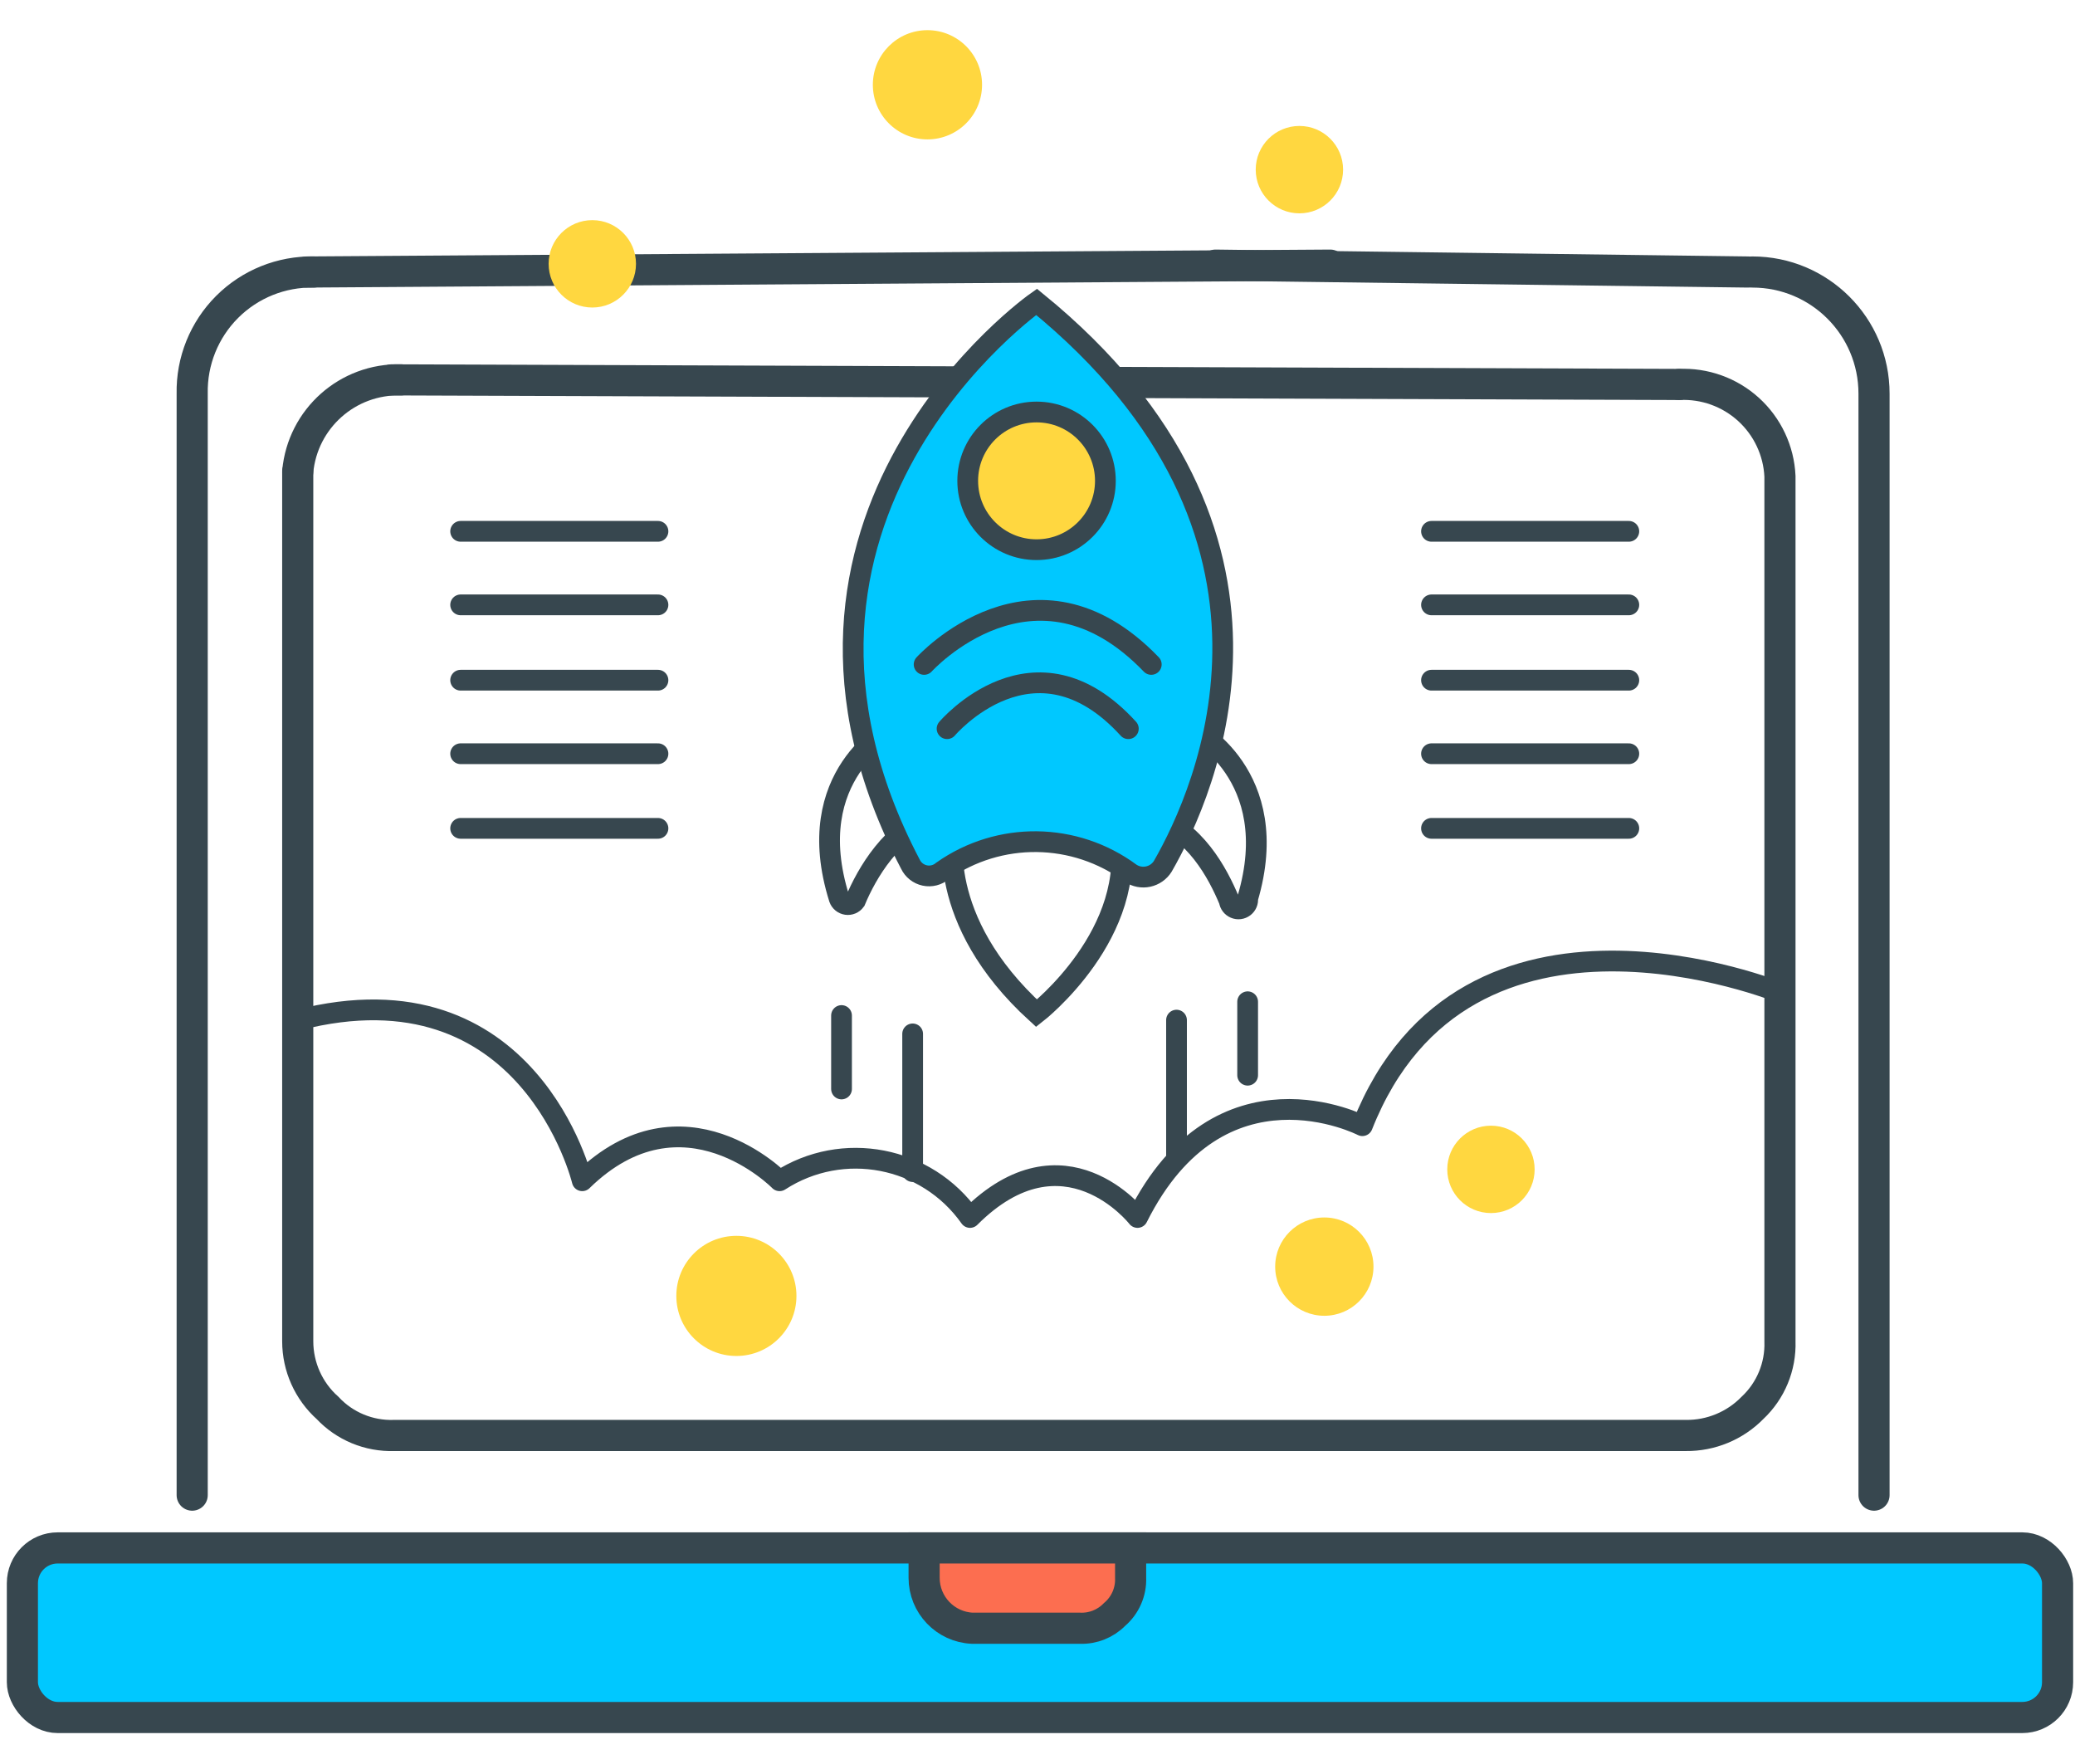 <?xml version="1.0" encoding="UTF-8"?> <svg xmlns="http://www.w3.org/2000/svg" xmlns:xlink="http://www.w3.org/1999/xlink" width="200px" height="170px" viewBox="0 0 200 170" version="1.1"><title>Group 79</title><g id="Page-1" stroke="none" stroke-width="1" fill="none" fill-rule="evenodd"><g id="Hire-Python-developers_upd" transform="translate(-919, -8817)"><g id="Group-79" transform="translate(919, 8817)"><rect id="Rectangle" x="0" y="0" width="200" height="170"></rect><g id="Layer_1-2" transform="translate(2.105, 24.445)" stroke="#37474F" stroke-linecap="round" stroke-width="3"><g id="Fast-dev-icon"><path d="M159.726,12.606 C162.19,12.486 164.601,13.351 166.427,15.01 C168.252,16.67 169.342,18.987 169.457,21.452 L169.457,104.827 C169.538,107.247 168.57,109.585 166.803,111.24 C165.116,112.962 162.8,113.92 160.39,113.894 L35.88,113.894 C33.46,113.975 31.122,113.008 29.467,111.24 C27.641,109.608 26.596,107.276 26.592,104.827 L26.592,21.01" id="Path"></path><line x1="35.659" y1="12.163" x2="159.726" y2="12.606" id="Path-2"></line><path d="M166.803,1.769 C173.277,1.769 178.524,7.017 178.524,13.49 L178.524,119.644" id="Path-3"></path><line x1="115.053" y1="1.106" x2="166.361" y2="1.769" id="Path-4"></line><path d="M28.14,1.769 C25.013,1.708 21.996,2.924 19.785,5.135 C17.573,7.347 16.358,10.364 16.419,13.49 L16.419,119.644" id="Path-5"></path><line x1="126.111" y1="1.106" x2="27.476" y2="1.769" id="Path-6"></line><rect id="Rectangle" fill="#00C8FF" fill-rule="nonzero" x="0.053" y="124.731" width="196.163" height="16.343" rx="3.4"></rect><path d="M102.005,132.471 L91.611,132.471 C89.01,132.353 86.964,130.209 86.967,127.606 L86.967,124.731 L106.87,124.731 L106.87,127.606 C106.924,128.96 106.353,130.264 105.322,131.144 C104.452,132.033 103.248,132.515 102.005,132.471 L102.005,132.471 Z" id="Path-7" fill="#FC6E50"></path></g><path d="M26.592,21.01 C27.056,15.898 31.412,12.026 36.544,12.163" id="Path-8"></path></g><g id="Layer_3" transform="translate(28.644, 2.715)"><path d="M63.303,77.24 C63.303,77.24 61.313,85.865 71.265,94.933 C71.265,94.933 81.217,87.192 79.226,77.24 L63.303,77.24 Z" id="Path" stroke="#37474F" stroke-width="2"></path><path d="M57.332,67.51 C57.332,67.51 48.486,71.933 52.245,83.875 C52.356,84.183 52.628,84.405 52.953,84.452 C53.277,84.498 53.601,84.361 53.794,84.096 C54.899,81.442 57.332,77.24 61.313,75.913 L57.332,67.51 Z" id="Path" stroke="#37474F" stroke-width="2"></path><path d="M86.303,67.51 C86.303,67.51 95.149,71.933 91.611,83.875 C91.65,84.191 91.518,84.504 91.264,84.696 C91.01,84.889 90.673,84.931 90.38,84.807 C90.086,84.683 89.881,84.412 89.842,84.096 C88.736,81.442 86.524,77.24 82.322,75.913 L86.303,67.51 Z" id="Path" stroke="#37474F" stroke-width="2"></path><path d="M71.265,26.375 C71.265,26.375 41.63,47.163 59.101,80.558 C59.366,81.12 59.878,81.526 60.485,81.656 C61.092,81.786 61.726,81.625 62.197,81.221 C67.657,77.376 74.968,77.465 80.332,81.442 C80.828,81.772 81.437,81.888 82.02,81.763 C82.603,81.638 83.111,81.283 83.428,80.779 C87.63,73.481 98.688,48.712 71.265,26.375 Z" id="Path" stroke="#37474F" stroke-width="2" fill="#00C8FF"></path><circle id="Oval" stroke="#37474F" stroke-width="2" fill="#FFD740" cx="71.265" cy="43.625" r="6.635"></circle><path d="M60.428,61.317 C60.428,61.317 71.044,49.596 82.322,61.317" id="Path" stroke="#37474F" stroke-width="2" stroke-linecap="round" stroke-linejoin="round"></path><path d="M62.64,67.51 C62.64,67.51 71.044,57.558 80.111,67.51" id="Path" stroke="#37474F" stroke-width="2" stroke-linecap="round" stroke-linejoin="round"></path><path d="M142.919,92.942 C142.919,92.942 112.62,80.558 102.669,105.769 C102.669,105.769 88.957,98.692 80.995,114.615 C80.995,114.615 73.919,105.548 64.851,114.615 C60.674,108.701 52.572,107.139 46.495,111.077 C46.495,111.077 37.207,101.567 27.476,111.077 C27.476,111.077 22.39,89.846 0.053,95.596 L0.053,128.106 C0.496,129.981 1.499,131.678 2.928,132.971 C4.734,134.508 6.978,135.437 9.342,135.625 L133.851,135.625 C133.851,135.625 142.919,134.519 142.919,127.442 L142.919,92.942 Z" id="Path" stroke="#37474F" stroke-width="2" stroke-linecap="round" stroke-linejoin="round"></path><line x1="52.467" y1="95.154" x2="52.467" y2="102.231" id="Path" stroke="#37474F" stroke-width="2" stroke-linecap="round" stroke-linejoin="round"></line><line x1="59.322" y1="96.923" x2="59.322" y2="110.192" id="Path" stroke="#37474F" stroke-width="2" stroke-linecap="round" stroke-linejoin="round"></line><line x1="34.774" y1="48.49" x2="15.755" y2="48.49" id="Path" stroke="#37474F" stroke-width="2" stroke-linecap="round" stroke-linejoin="round"></line><line x1="34.774" y1="55.577" x2="15.755" y2="55.577" id="Path" stroke="#37474F" stroke-width="2" stroke-linecap="round" stroke-linejoin="round"></line><line x1="34.774" y1="62.837" x2="15.755" y2="62.837" id="Path" stroke="#37474F" stroke-width="2" stroke-linecap="round" stroke-linejoin="round"></line><line x1="34.774" y1="69.923" x2="15.755" y2="69.923" id="Path" stroke="#37474F" stroke-width="2" stroke-linecap="round" stroke-linejoin="round"></line><line x1="34.774" y1="77.115" x2="15.755" y2="77.115" id="Path" stroke="#37474F" stroke-width="2" stroke-linecap="round" stroke-linejoin="round"></line><line x1="128.351" y1="48.49" x2="109.332" y2="48.49" id="Path" stroke="#37474F" stroke-width="2" stroke-linecap="round" stroke-linejoin="round"></line><line x1="128.351" y1="55.577" x2="109.332" y2="55.577" id="Path" stroke="#37474F" stroke-width="2" stroke-linecap="round" stroke-linejoin="round"></line><line x1="128.351" y1="62.837" x2="109.332" y2="62.837" id="Path" stroke="#37474F" stroke-width="2" stroke-linecap="round" stroke-linejoin="round"></line><line x1="128.351" y1="69.923" x2="109.332" y2="69.923" id="Path" stroke="#37474F" stroke-width="2" stroke-linecap="round" stroke-linejoin="round"></line><line x1="128.351" y1="77.115" x2="109.332" y2="77.115" id="Path" stroke="#37474F" stroke-width="2" stroke-linecap="round" stroke-linejoin="round"></line><circle id="Oval" fill="#FFD740" cx="42.333" cy="122.174" r="5.789"></circle><circle id="Oval" fill="#FFD740" cx="99.002" cy="119.352" r="4.737"></circle><circle id="Oval" fill="#FFD740" cx="115.062" cy="109.98" r="4.211"></circle><circle id="Oval" fill="#FFD740" transform="translate(28.446, 22.711) scale(-1, 1) translate(-28.446, -22.711) " cx="28.446" cy="22.711" r="4.211"></circle><circle id="Oval" fill="#FFD740" transform="translate(60.749, 5.455) scale(-1, 1) translate(-60.749, -5.455) " cx="60.749" cy="5.455" r="5.263"></circle><circle id="Oval" fill="#FFD740" transform="translate(96.6, 13.634) scale(-1, 1) translate(-96.6, -13.634) " cx="96.6" cy="13.634" r="4.211"></circle><line x1="91.611" y1="93.827" x2="91.611" y2="100.904" id="Path" stroke="#37474F" stroke-width="2" stroke-linecap="round" stroke-linejoin="round"></line><line x1="84.755" y1="95.596" x2="84.755" y2="108.865" id="Path" stroke="#37474F" stroke-width="2" stroke-linecap="round" stroke-linejoin="round"></line></g></g></g></g></svg> 